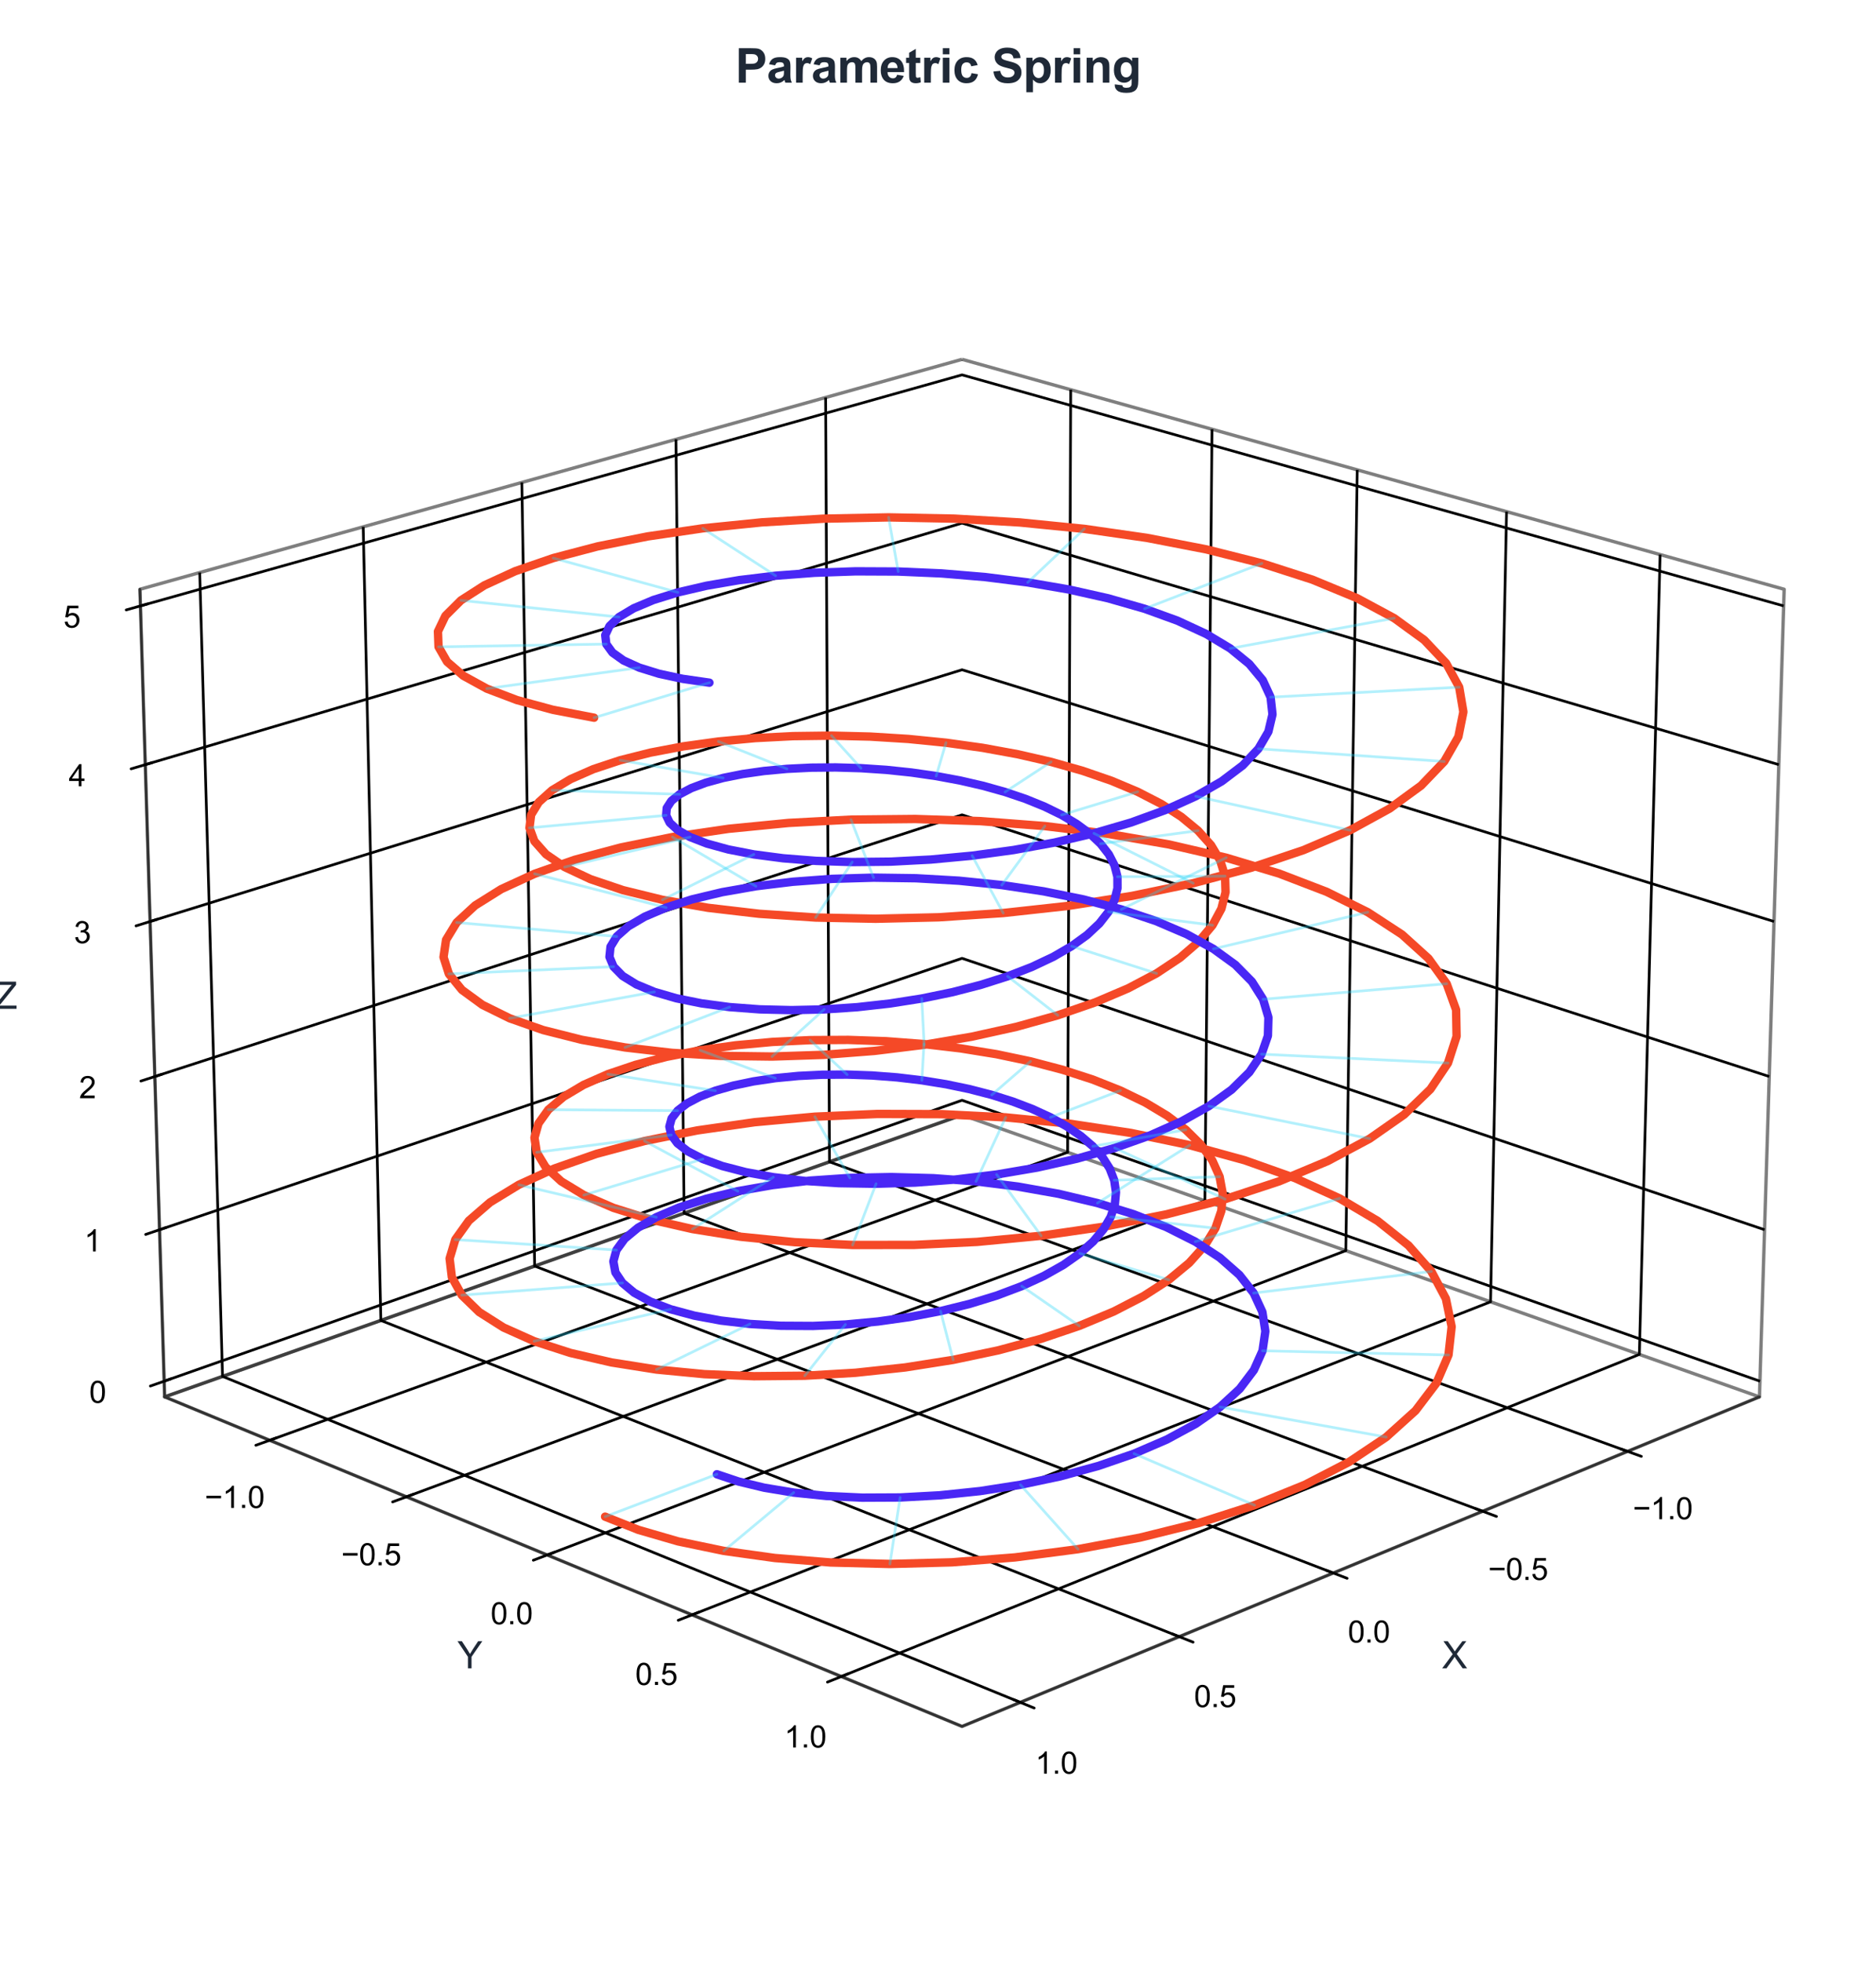 <?xml version="1.0" encoding="utf-8" standalone="no"?>
<!DOCTYPE svg PUBLIC "-//W3C//DTD SVG 1.1//EN"
  "http://www.w3.org/Graphics/SVG/1.1/DTD/svg11.dtd">
<svg xmlns:xlink="http://www.w3.org/1999/xlink" viewBox="0 0 558.12 583.312" xmlns="http://www.w3.org/2000/svg" version="1.1">
 <defs>
  <style type="text/css">*{stroke-linejoin: round; stroke-linecap: butt}</style>
 </defs>
 <g id="figure_1">
  <g id="patch_1">
   <path d="M 0 583.312 
L 558.12 583.312 
L 558.12 0 
L 0 0 
z
" style="fill: #ffffff"/>
  </g>
  <g id="patch_2">
   <path d="M 14.4 568.912 
L 543.72 568.912 
L 543.72 39.592 
L 14.4 39.592 
z
" style="fill: #ffffff"/>
  </g>
  <g id="pane3d_1">
   <g id="patch_3">
    <path d="M 286.213 331.504 
L 523.444 415.322 
L 530.801 175.209 
L 286.213 106.839 
" style="fill: none; opacity: 0.5; stroke: #000000; stroke-linejoin: miter"/>
   </g>
  </g>
  <g id="pane3d_2">
   <g id="patch_4">
    <path d="M 286.213 331.504 
L 48.982 415.322 
L 41.625 175.209 
L 286.213 106.839 
" style="fill: none; opacity: 0.5; stroke: #000000; stroke-linejoin: miter"/>
   </g>
  </g>
  <g id="pane3d_3">
   <g id="patch_5">
    <path d="M 286.213 331.504 
L 48.982 415.322 
L 286.213 513.305 
L 523.444 415.322 
" style="fill: none; opacity: 0.5; stroke: #000000; stroke-linejoin: miter"/>
   </g>
  </g>
  <g id="grid3d_1">
   <g id="Line3DCollection_1">
    <path d="M 484.206 431.528 
L 246.776 345.438 
L 245.628 118.183 
" style="fill: none; stroke: #000000; stroke-width: 0.8"/>
    <path d="M 441.091 449.336 
L 203.532 360.716 
L 201.093 130.632 
" style="fill: none; stroke: #000000; stroke-width: 0.8"/>
    <path d="M 396.65 467.691 
L 159.06 376.429 
L 155.253 143.446 
" style="fill: none; stroke: #000000; stroke-width: 0.8"/>
    <path d="M 350.82 486.62 
L 113.304 392.596 
L 108.05 156.641 
" style="fill: none; stroke: #000000; stroke-width: 0.8"/>
    <path d="M 303.537 506.15 
L 66.208 409.236 
L 59.423 170.234 
" style="fill: none; stroke: #000000; stroke-width: 0.8"/>
   </g>
  </g>
  <g id="grid3d_2">
   <g id="Line3DCollection_2">
    <path d="M 318.537 115.874 
L 317.626 342.602 
L 80.23 428.228 
" style="fill: none; stroke: #000000; stroke-width: 0.8"/>
    <path d="M 360.579 127.626 
L 358.454 357.028 
L 120.918 445.033 
" style="fill: none; stroke: #000000; stroke-width: 0.8"/>
    <path d="M 403.785 139.704 
L 400.381 371.841 
L 162.789 462.328 
" style="fill: none; stroke: #000000; stroke-width: 0.8"/>
    <path d="M 448.204 152.121 
L 443.451 387.059 
L 205.897 480.132 
" style="fill: none; stroke: #000000; stroke-width: 0.8"/>
    <path d="M 493.89 164.891 
L 487.711 402.697 
L 250.295 498.47 
" style="fill: none; stroke: #000000; stroke-width: 0.8"/>
   </g>
  </g>
  <g id="grid3d_3">
   <g id="Line3DCollection_3">
    <path d="M 48.839 410.661 
L 286.213 327.133 
L 523.587 410.661 
" style="fill: none; stroke: #000000; stroke-width: 0.8"/>
    <path d="M 47.46 365.632 
L 286.213 284.928 
L 524.966 365.632 
" style="fill: none; stroke: #000000; stroke-width: 0.8"/>
    <path d="M 46.064 320.077 
L 286.213 242.266 
L 526.362 320.077 
" style="fill: none; stroke: #000000; stroke-width: 0.8"/>
    <path d="M 44.652 273.985 
L 286.213 199.138 
L 527.774 273.985 
" style="fill: none; stroke: #000000; stroke-width: 0.8"/>
    <path d="M 43.223 227.349 
L 286.213 155.538 
L 529.203 227.349 
" style="fill: none; stroke: #000000; stroke-width: 0.8"/>
    <path d="M 41.777 180.157 
L 286.213 111.458 
L 530.649 180.157 
" style="fill: none; stroke: #000000; stroke-width: 0.8"/>
   </g>
  </g>
  <g id="axis3d_1">
   <g id="line2d_1">
    <path d="M 523.444 415.322 
L 286.213 513.305 
" style="fill: none; stroke: #333333; stroke-width: 0.8; stroke-linecap: round"/>
   </g>
   <g id="xtick_1">
    <g id="line2d_2">
     <path d="M 286.213 297.099 
" clip-path="url(#p725220fb12)" style="fill: none; stroke: #333333; stroke-width: 0.8; stroke-linecap: round"/>
    </g>
    <g id="line2d_3">
     <path d="M 482.158 430.786 
L 488.31 433.016 
" style="fill: none; stroke: #000000; stroke-width: 0.8; stroke-linecap: round"/>
    </g>
    <g id="text_1">
     <!-- −1.0 -->
     <g transform="translate(485.779 451.703) scale(0.09 -0.09)">
      <defs>
       <path id="ArialMT-2212" d="M 3381 1997 
L 356 1997 
L 356 2522 
L 3381 2522 
L 3381 1997 
z
" transform="scale(0.016)"/>
       <path id="ArialMT-31" d="M 2384 0 
L 1822 0 
L 1822 3584 
Q 1619 3391 1289 3197 
Q 959 3003 697 2906 
L 697 3450 
Q 1169 3672 1522 3987 
Q 1875 4303 2022 4600 
L 2384 4600 
L 2384 0 
z
" transform="scale(0.016)"/>
       <path id="ArialMT-2e" d="M 581 0 
L 581 641 
L 1222 641 
L 1222 0 
L 581 0 
z
" transform="scale(0.016)"/>
       <path id="ArialMT-30" d="M 266 2259 
Q 266 3072 433 3567 
Q 600 4063 929 4331 
Q 1259 4600 1759 4600 
Q 2128 4600 2406 4451 
Q 2684 4303 2865 4023 
Q 3047 3744 3150 3342 
Q 3253 2941 3253 2259 
Q 3253 1453 3087 958 
Q 2922 463 2592 192 
Q 2263 -78 1759 -78 
Q 1097 -78 719 397 
Q 266 969 266 2259 
z
M 844 2259 
Q 844 1131 1108 757 
Q 1372 384 1759 384 
Q 2147 384 2411 759 
Q 2675 1134 2675 2259 
Q 2675 3391 2411 3762 
Q 2147 4134 1753 4134 
Q 1366 4134 1134 3806 
Q 844 3388 844 2259 
z
" transform="scale(0.016)"/>
      </defs>
      <use xlink:href="#ArialMT-2212"/>
      <use xlink:href="#ArialMT-31" transform="translate(58.398 0)"/>
      <use xlink:href="#ArialMT-2e" transform="translate(114.014 0)"/>
      <use xlink:href="#ArialMT-30" transform="translate(141.797 0)"/>
     </g>
    </g>
   </g>
   <g id="xtick_2">
    <g id="line2d_4">
     <path d="M 286.213 297.099 
" clip-path="url(#p725220fb12)" style="fill: none; stroke: #333333; stroke-width: 0.8; stroke-linecap: round"/>
    </g>
    <g id="line2d_5">
     <path d="M 439.039 448.571 
L 445.202 450.87 
" style="fill: none; stroke: #000000; stroke-width: 0.8; stroke-linecap: round"/>
    </g>
    <g id="text_2">
     <!-- −0.5 -->
     <g transform="translate(442.734 469.756) scale(0.09 -0.09)">
      <defs>
       <path id="ArialMT-35" d="M 266 1200 
L 856 1250 
Q 922 819 1161 601 
Q 1400 384 1738 384 
Q 2144 384 2425 690 
Q 2706 997 2706 1503 
Q 2706 1984 2436 2262 
Q 2166 2541 1728 2541 
Q 1456 2541 1237 2417 
Q 1019 2294 894 2097 
L 366 2166 
L 809 4519 
L 3088 4519 
L 3088 3981 
L 1259 3981 
L 1013 2750 
Q 1425 3038 1878 3038 
Q 2478 3038 2890 2622 
Q 3303 2206 3303 1553 
Q 3303 931 2941 478 
Q 2500 -78 1738 -78 
Q 1113 -78 717 272 
Q 322 622 266 1200 
z
" transform="scale(0.016)"/>
      </defs>
      <use xlink:href="#ArialMT-2212"/>
      <use xlink:href="#ArialMT-30" transform="translate(58.398 0)"/>
      <use xlink:href="#ArialMT-2e" transform="translate(114.014 0)"/>
      <use xlink:href="#ArialMT-35" transform="translate(141.797 0)"/>
     </g>
    </g>
   </g>
   <g id="xtick_3">
    <g id="line2d_6">
     <path d="M 286.213 297.099 
" clip-path="url(#p725220fb12)" style="fill: none; stroke: #333333; stroke-width: 0.8; stroke-linecap: round"/>
    </g>
    <g id="line2d_7">
     <path d="M 394.596 466.902 
L 400.766 469.273 
" style="fill: none; stroke: #000000; stroke-width: 0.8; stroke-linecap: round"/>
    </g>
    <g id="text_3">
     <!-- 0.0 -->
     <g transform="translate(400.99 488.365) scale(0.09 -0.09)">
      <use xlink:href="#ArialMT-30"/>
      <use xlink:href="#ArialMT-2e" transform="translate(55.615 0)"/>
      <use xlink:href="#ArialMT-30" transform="translate(83.398 0)"/>
     </g>
    </g>
   </g>
   <g id="xtick_4">
    <g id="line2d_8">
     <path d="M 286.213 297.099 
" clip-path="url(#p725220fb12)" style="fill: none; stroke: #333333; stroke-width: 0.8; stroke-linecap: round"/>
    </g>
    <g id="line2d_9">
     <path d="M 348.764 485.806 
L 354.94 488.251 
" style="fill: none; stroke: #000000; stroke-width: 0.8; stroke-linecap: round"/>
    </g>
    <g id="text_4">
     <!-- 0.5 -->
     <g transform="translate(355.229 507.557) scale(0.09 -0.09)">
      <use xlink:href="#ArialMT-30"/>
      <use xlink:href="#ArialMT-2e" transform="translate(55.615 0)"/>
      <use xlink:href="#ArialMT-35" transform="translate(83.398 0)"/>
     </g>
    </g>
   </g>
   <g id="xtick_5">
    <g id="line2d_10">
     <path d="M 286.213 297.099 
" clip-path="url(#p725220fb12)" style="fill: none; stroke: #333333; stroke-width: 0.8; stroke-linecap: round"/>
    </g>
    <g id="line2d_11">
     <path d="M 301.48 505.31 
L 307.659 507.833 
" style="fill: none; stroke: #000000; stroke-width: 0.8; stroke-linecap: round"/>
    </g>
    <g id="text_5">
     <!-- 1.0 -->
     <g transform="translate(308.013 527.359) scale(0.09 -0.09)">
      <use xlink:href="#ArialMT-31"/>
      <use xlink:href="#ArialMT-2e" transform="translate(55.615 0)"/>
      <use xlink:href="#ArialMT-30" transform="translate(83.398 0)"/>
     </g>
    </g>
   </g>
   <g id="text_6">
    <!-- X -->
    <g style="fill: #1f2937" transform="translate(429.014 496.023) scale(0.11 -0.11)">
     <defs>
      <path id="ArialMT-58" d="M 28 0 
L 1800 2388 
L 238 4581 
L 959 4581 
L 1791 3406 
Q 2050 3041 2159 2844 
Q 2313 3094 2522 3366 
L 3444 4581 
L 4103 4581 
L 2494 2422 
L 4228 0 
L 3478 0 
L 2325 1634 
Q 2228 1775 2125 1941 
Q 1972 1691 1906 1597 
L 756 0 
L 28 0 
z
" transform="scale(0.016)"/>
     </defs>
     <use xlink:href="#ArialMT-58"/>
    </g>
   </g>
  </g>
  <g id="axis3d_2">
   <g id="line2d_12">
    <path d="M 48.982 415.322 
L 286.213 513.305 
" style="fill: none; stroke: #333333; stroke-width: 0.8; stroke-linecap: round"/>
   </g>
   <g id="xtick_6">
    <g id="line2d_13">
     <path d="M 286.213 297.099 
" clip-path="url(#p725220fb12)" style="fill: none; stroke: #333333; stroke-width: 0.8; stroke-linecap: round"/>
    </g>
    <g id="line2d_14">
     <path d="M 82.277 427.49 
L 76.127 429.708 
" style="fill: none; stroke: #000000; stroke-width: 0.8; stroke-linecap: round"/>
    </g>
    <g id="text_7">
     <!-- −1.0 -->
     <g transform="translate(60.904 448.357) scale(0.09 -0.09)">
      <use xlink:href="#ArialMT-2212"/>
      <use xlink:href="#ArialMT-31" transform="translate(58.398 0)"/>
      <use xlink:href="#ArialMT-2e" transform="translate(114.014 0)"/>
      <use xlink:href="#ArialMT-30" transform="translate(141.797 0)"/>
     </g>
    </g>
   </g>
   <g id="xtick_7">
    <g id="line2d_15">
     <path d="M 286.213 297.099 
" clip-path="url(#p725220fb12)" style="fill: none; stroke: #333333; stroke-width: 0.8; stroke-linecap: round"/>
    </g>
    <g id="line2d_16">
     <path d="M 122.969 444.274 
L 116.808 446.556 
" style="fill: none; stroke: #000000; stroke-width: 0.8; stroke-linecap: round"/>
    </g>
    <g id="text_8">
     <!-- −0.5 -->
     <g transform="translate(101.525 465.394) scale(0.09 -0.09)">
      <use xlink:href="#ArialMT-2212"/>
      <use xlink:href="#ArialMT-30" transform="translate(58.398 0)"/>
      <use xlink:href="#ArialMT-2e" transform="translate(114.014 0)"/>
      <use xlink:href="#ArialMT-35" transform="translate(141.797 0)"/>
     </g>
    </g>
   </g>
   <g id="xtick_8">
    <g id="line2d_17">
     <path d="M 286.213 297.099 
" clip-path="url(#p725220fb12)" style="fill: none; stroke: #333333; stroke-width: 0.8; stroke-linecap: round"/>
    </g>
    <g id="line2d_18">
     <path d="M 164.843 461.546 
L 158.674 463.895 
" style="fill: none; stroke: #000000; stroke-width: 0.8; stroke-linecap: round"/>
    </g>
    <g id="text_9">
     <!-- 0.0 -->
     <g transform="translate(145.959 482.927) scale(0.09 -0.09)">
      <use xlink:href="#ArialMT-30"/>
      <use xlink:href="#ArialMT-2e" transform="translate(55.615 0)"/>
      <use xlink:href="#ArialMT-30" transform="translate(83.398 0)"/>
     </g>
    </g>
   </g>
   <g id="xtick_9">
    <g id="line2d_19">
     <path d="M 286.213 297.099 
" clip-path="url(#p725220fb12)" style="fill: none; stroke: #333333; stroke-width: 0.8; stroke-linecap: round"/>
    </g>
    <g id="line2d_20">
     <path d="M 207.952 479.327 
L 201.778 481.746 
" style="fill: none; stroke: #000000; stroke-width: 0.8; stroke-linecap: round"/>
    </g>
    <g id="text_10">
     <!-- 0.5 -->
     <g transform="translate(189.001 500.978) scale(0.09 -0.09)">
      <use xlink:href="#ArialMT-30"/>
      <use xlink:href="#ArialMT-2e" transform="translate(55.615 0)"/>
      <use xlink:href="#ArialMT-35" transform="translate(83.398 0)"/>
     </g>
    </g>
   </g>
   <g id="xtick_10">
    <g id="line2d_21">
     <path d="M 286.213 297.099 
" clip-path="url(#p725220fb12)" style="fill: none; stroke: #333333; stroke-width: 0.8; stroke-linecap: round"/>
    </g>
    <g id="line2d_22">
     <path d="M 252.352 497.64 
L 246.174 500.132 
" style="fill: none; stroke: #000000; stroke-width: 0.8; stroke-linecap: round"/>
    </g>
    <g id="text_11">
     <!-- 1.0 -->
     <g transform="translate(233.335 519.572) scale(0.09 -0.09)">
      <use xlink:href="#ArialMT-31"/>
      <use xlink:href="#ArialMT-2e" transform="translate(55.615 0)"/>
      <use xlink:href="#ArialMT-30" transform="translate(83.398 0)"/>
     </g>
    </g>
   </g>
   <g id="text_12">
    <!-- Y -->
    <g style="fill: #1f2937" transform="translate(136.075 496.023) scale(0.11 -0.11)">
     <defs>
      <path id="ArialMT-59" d="M 1784 0 
L 1784 1941 
L 19 4581 
L 756 4581 
L 1659 3200 
Q 1909 2813 2125 2425 
Q 2331 2784 2625 3234 
L 3513 4581 
L 4219 4581 
L 2391 1941 
L 2391 0 
L 1784 0 
z
" transform="scale(0.016)"/>
     </defs>
     <use xlink:href="#ArialMT-59"/>
    </g>
   </g>
  </g>
  <g id="axis3d_3">
   <g id="line2d_23">
    <path d="M 48.982 415.322 
L 41.625 175.209 
" style="fill: none; stroke: #333333; stroke-width: 0.8; stroke-linecap: round"/>
   </g>
   <g id="xtick_11">
    <g id="line2d_24">
     <path d="M 286.213 297.099 
" style="fill: none; stroke: #333333; stroke-width: 0.8; stroke-linecap: round"/>
    </g>
    <g id="line2d_25">
     <path d="M 50.885 409.941 
L 44.74 412.104 
" style="fill: none; stroke: #000000; stroke-width: 0.8; stroke-linecap: round"/>
    </g>
    <g id="text_13">
     <!-- 0 -->
     <g transform="translate(26.533 417.103) scale(0.09 -0.09)">
      <use xlink:href="#ArialMT-30"/>
     </g>
    </g>
   </g>
   <g id="xtick_12">
    <g id="line2d_26">
     <path d="M 286.213 297.099 
" style="fill: none; stroke: #333333; stroke-width: 0.8; stroke-linecap: round"/>
    </g>
    <g id="line2d_27">
     <path d="M 49.518 364.936 
L 43.335 367.027 
" style="fill: none; stroke: #000000; stroke-width: 0.8; stroke-linecap: round"/>
    </g>
    <g id="text_14">
     <!-- 1 -->
     <g transform="translate(25.039 372.074) scale(0.09 -0.09)">
      <use xlink:href="#ArialMT-31"/>
     </g>
    </g>
   </g>
   <g id="xtick_13">
    <g id="line2d_28">
     <path d="M 286.213 297.099 
" style="fill: none; stroke: #333333; stroke-width: 0.8; stroke-linecap: round"/>
    </g>
    <g id="line2d_29">
     <path d="M 48.135 319.406 
L 41.913 321.422 
" style="fill: none; stroke: #000000; stroke-width: 0.8; stroke-linecap: round"/>
    </g>
    <g id="text_15">
     <!-- 2 -->
     <g transform="translate(23.526 326.519) scale(0.09 -0.09)">
      <defs>
       <path id="ArialMT-32" d="M 3222 541 
L 3222 0 
L 194 0 
Q 188 203 259 391 
Q 375 700 629 1000 
Q 884 1300 1366 1694 
Q 2113 2306 2375 2664 
Q 2638 3022 2638 3341 
Q 2638 3675 2398 3904 
Q 2159 4134 1775 4134 
Q 1369 4134 1125 3890 
Q 881 3647 878 3216 
L 300 3275 
Q 359 3922 746 4261 
Q 1134 4600 1788 4600 
Q 2447 4600 2831 4234 
Q 3216 3869 3216 3328 
Q 3216 3053 3103 2787 
Q 2991 2522 2730 2228 
Q 2469 1934 1863 1422 
Q 1356 997 1212 845 
Q 1069 694 975 541 
L 3222 541 
z
" transform="scale(0.016)"/>
      </defs>
      <use xlink:href="#ArialMT-32"/>
     </g>
    </g>
   </g>
   <g id="xtick_14">
    <g id="line2d_30">
     <path d="M 286.213 297.099 
" style="fill: none; stroke: #333333; stroke-width: 0.8; stroke-linecap: round"/>
    </g>
    <g id="line2d_31">
     <path d="M 46.736 273.339 
L 40.475 275.28 
" style="fill: none; stroke: #000000; stroke-width: 0.8; stroke-linecap: round"/>
    </g>
    <g id="text_16">
     <!-- 3 -->
     <g transform="translate(21.996 280.427) scale(0.09 -0.09)">
      <defs>
       <path id="ArialMT-33" d="M 269 1209 
L 831 1284 
Q 928 806 1161 595 
Q 1394 384 1728 384 
Q 2125 384 2398 659 
Q 2672 934 2672 1341 
Q 2672 1728 2419 1979 
Q 2166 2231 1775 2231 
Q 1616 2231 1378 2169 
L 1441 2663 
Q 1497 2656 1531 2656 
Q 1891 2656 2178 2843 
Q 2466 3031 2466 3422 
Q 2466 3731 2256 3934 
Q 2047 4138 1716 4138 
Q 1388 4138 1169 3931 
Q 950 3725 888 3313 
L 325 3413 
Q 428 3978 793 4289 
Q 1159 4600 1703 4600 
Q 2078 4600 2393 4439 
Q 2709 4278 2876 4000 
Q 3044 3722 3044 3409 
Q 3044 3113 2884 2869 
Q 2725 2625 2413 2481 
Q 2819 2388 3044 2092 
Q 3269 1797 3269 1353 
Q 3269 753 2831 336 
Q 2394 -81 1725 -81 
Q 1122 -81 723 278 
Q 325 638 269 1209 
z
" transform="scale(0.016)"/>
      </defs>
      <use xlink:href="#ArialMT-33"/>
     </g>
    </g>
   </g>
   <g id="xtick_15">
    <g id="line2d_32">
     <path d="M 286.213 297.099 
" style="fill: none; stroke: #333333; stroke-width: 0.8; stroke-linecap: round"/>
    </g>
    <g id="line2d_33">
     <path d="M 45.321 226.729 
L 39.019 228.591 
" style="fill: none; stroke: #000000; stroke-width: 0.8; stroke-linecap: round"/>
    </g>
    <g id="text_17">
     <!-- 4 -->
     <g transform="translate(20.448 233.791) scale(0.09 -0.09)">
      <defs>
       <path id="ArialMT-34" d="M 2069 0 
L 2069 1097 
L 81 1097 
L 81 1613 
L 2172 4581 
L 2631 4581 
L 2631 1613 
L 3250 1613 
L 3250 1097 
L 2631 1097 
L 2631 0 
L 2069 0 
z
M 2069 1613 
L 2069 3678 
L 634 1613 
L 2069 1613 
z
" transform="scale(0.016)"/>
      </defs>
      <use xlink:href="#ArialMT-34"/>
     </g>
    </g>
   </g>
   <g id="xtick_16">
    <g id="line2d_34">
     <path d="M 286.213 297.099 
" style="fill: none; stroke: #333333; stroke-width: 0.8; stroke-linecap: round"/>
    </g>
    <g id="line2d_35">
     <path d="M 43.888 179.564 
L 37.547 181.346 
" style="fill: none; stroke: #000000; stroke-width: 0.8; stroke-linecap: round"/>
    </g>
    <g id="text_18">
     <!-- 5 -->
     <g transform="translate(18.882 186.599) scale(0.09 -0.09)">
      <use xlink:href="#ArialMT-35"/>
     </g>
    </g>
   </g>
   <g id="text_19">
    <!-- Z -->
    <g style="fill: #1f2937" transform="translate(-1.682 299.942) scale(0.11 -0.11)">
     <defs>
      <path id="ArialMT-5a" d="M 128 0 
L 128 563 
L 2475 3497 
Q 2725 3809 2950 4041 
L 394 4041 
L 394 4581 
L 3675 4581 
L 3675 4041 
L 1103 863 
L 825 541 
L 3750 541 
L 3750 0 
L 128 0 
z
" transform="scale(0.016)"/>
     </defs>
     <use xlink:href="#ArialMT-5a"/>
    </g>
   </g>
  </g>
  <g id="axes_1">
   <g id="line2d_36">
    <path d="M 180.023 450.941 
L 189.917 454.861 
L 201.735 458.289 
L 215.339 461.114 
L 230.543 463.234 
L 247.107 464.557 
L 264.748 465.004 
L 283.139 464.517 
L 301.923 463.057 
L 320.716 460.607 
L 339.128 457.177 
L 356.764 452.799 
L 373.247 447.532 
L 388.22 441.453 
L 401.365 434.663 
L 412.405 427.277 
L 421.116 419.423 
L 427.329 411.238 
L 430.933 402.865 
L 431.874 394.445 
L 430.156 386.12 
L 425.836 378.023 
L 419.019 370.28 
L 409.855 363.008 
L 398.532 356.309 
L 385.27 350.274 
L 370.316 344.979 
L 353.94 340.486 
L 336.428 336.843 
L 318.077 334.082 
L 299.193 332.221 
L 280.084 331.266 
L 261.058 331.205 
L 242.422 332.016 
L 224.471 333.662 
L 207.49 336.093 
L 191.75 339.248 
L 177.5 343.053 
L 164.966 347.423 
L 154.347 352.264 
L 145.809 357.474 
L 139.48 362.943 
L 135.451 368.555 
L 133.766 374.194 
L 134.427 379.74 
L 137.387 385.078 
L 142.553 390.097 
L 149.788 394.693 
L 158.912 398.774 
L 169.708 402.26 
L 181.929 405.084 
L 195.303 407.197 
L 209.543 408.568 
L 224.352 409.18 
L 239.437 409.037 
L 254.509 408.156 
L 269.3 406.57 
L 283.561 404.324 
L 297.068 401.473 
L 309.632 398.081 
L 321.09 394.217 
L 331.315 389.954 
L 340.212 385.365 
L 347.714 380.524 
L 353.784 375.501 
L 358.407 370.364 
L 361.591 365.177 
L 363.363 359.996 
L 363.763 354.877 
L 362.841 349.867 
L 360.659 345.009 
L 357.284 340.342 
L 352.787 335.902 
L 347.243 331.718 
L 340.728 327.82 
L 333.321 324.233 
L 325.104 320.979 
L 316.159 318.081 
L 306.573 315.559 
L 296.435 313.431 
L 285.84 311.716 
L 274.889 310.427 
L 263.689 309.58 
L 252.356 309.187 
L 241.014 309.256 
L 229.796 309.793 
L 218.844 310.8 
L 208.31 312.275 
L 198.351 314.207 
L 189.136 316.582 
L 180.834 319.377 
L 173.62 322.561 
L 167.666 326.096 
L 163.142 329.931 
L 160.208 334.008 
L 159.009 338.26 
L 159.674 342.608 
L 162.304 346.966 
L 166.969 351.239 
L 173.704 355.326 
L 182.5 359.124 
L 193.302 362.526 
L 206.003 365.426 
L 220.444 367.725 
L 236.416 369.329 
L 253.656 370.159 
L 271.859 370.147 
L 290.681 369.246 
L 309.747 367.429 
L 328.665 364.689 
L 347.034 361.046 
L 364.462 356.538 
L 380.572 351.228 
L 395.018 345.199 
L 407.493 338.549 
L 417.739 331.393 
L 425.55 323.853 
L 430.781 316.059 
L 433.342 308.146 
L 433.203 300.244 
L 430.392 292.483 
L 424.986 284.985 
L 417.111 277.863 
L 406.936 271.22 
L 394.665 265.146 
L 380.532 259.722 
L 364.797 255.011 
L 347.739 251.065 
L 329.653 247.924 
L 310.843 245.611 
L 291.618 244.137 
L 272.292 243.503 
L 253.174 243.692 
L 234.569 244.678 
L 216.773 246.422 
L 200.068 248.874 
L 184.719 251.971 
L 170.969 255.641 
L 159.038 259.802 
L 149.112 264.363 
L 141.346 269.226 
L 135.856 274.286 
L 132.714 279.436 
L 131.951 284.566 
L 133.548 289.566 
L 137.44 294.331 
L 143.515 298.76 
L 151.618 302.76 
L 161.55 306.249 
L 173.081 309.159 
L 185.948 311.433 
L 199.869 313.033 
L 214.547 313.936 
L 229.684 314.132 
L 244.983 313.632 
L 260.158 312.457 
L 274.945 310.642 
L 289.101 308.235 
L 302.413 305.289 
L 314.699 301.867 
L 325.81 298.034 
L 335.63 293.859 
L 344.074 289.409 
L 351.088 284.754 
L 356.642 279.956 
L 360.733 275.077 
L 363.377 270.175 
L 364.605 265.3 
L 364.464 260.502 
L 363.011 255.823 
L 360.309 251.301 
L 356.429 246.97 
L 351.443 242.861 
L 345.43 239.002 
L 338.467 235.417 
L 330.636 232.129 
L 322.018 229.16 
L 312.699 226.527 
L 302.767 224.25 
L 292.316 222.344 
L 281.442 220.825 
L 270.251 219.707 
L 258.854 219.002 
L 247.371 218.721 
L 235.931 218.869 
L 224.672 219.45 
L 213.742 220.466 
L 203.296 221.91 
L 193.499 223.773 
L 184.521 226.036 
L 176.537 228.678 
L 169.721 231.665 
L 164.25 234.958 
L 160.29 238.508 
L 157.999 242.258 
L 157.519 246.14 
L 158.968 250.08 
L 162.44 253.994 
L 167.991 257.793 
L 175.64 261.382 
L 185.36 264.663 
L 197.075 267.538 
L 210.657 269.912 
L 225.923 271.693 
L 242.64 272.801 
L 260.524 273.166 
L 279.248 272.734 
L 298.451 271.467 
L 317.742 269.349 
L 336.721 266.384 
L 354.982 262.596 
L 372.133 258.031 
L 387.803 252.756 
L 401.657 246.852 
L 413.403 240.418 
L 422.8 233.563 
L 429.665 226.404 
L 433.874 219.062 
L 435.361 211.66 
L 434.122 204.321 
L 430.204 197.159 
L 423.708 190.284 
L 414.779 183.797 
L 403.604 177.787 
L 390.402 172.335 
L 375.422 167.506 
L 358.935 163.356 
L 341.229 159.926 
L 322.606 157.247 
L 303.377 155.336 
L 283.856 154.199 
L 264.358 153.829 
L 245.194 154.207 
L 226.668 155.306 
L 209.075 157.083 
L 192.693 159.489 
L 177.781 162.462 
L 164.577 165.932 
L 153.29 169.82 
L 144.097 174.04 
L 137.139 178.5 
L 132.518 183.101 
L 130.29 187.743 
L 130.466 192.327 
L 133.011 196.751 
L 137.84 200.921 
L 144.822 204.745 
L 153.783 208.144 
L 164.508 211.046 
L 176.75 213.392 
L 176.75 213.392 
" clip-path="url(#p725220fb12)" style="fill: none; stroke: #f54927; stroke-width: 2.5; stroke-linecap: round"/>
   </g>
   <g id="line2d_37">
    <path d="M 213.273 438.329 
L 219.714 440.49 
L 227.362 442.331 
L 236.129 443.785 
L 245.894 444.789 
L 256.507 445.287 
L 267.793 445.233 
L 279.55 444.591 
L 291.56 443.337 
L 303.59 441.46 
L 315.398 438.964 
L 326.742 435.867 
L 337.387 432.203 
L 347.108 428.015 
L 355.701 423.364 
L 362.983 418.319 
L 368.802 412.956 
L 373.038 407.361 
L 375.605 401.623 
L 376.453 395.832 
L 375.568 390.081 
L 372.971 384.457 
L 368.716 379.046 
L 362.89 373.928 
L 355.605 369.174 
L 347.002 364.85 
L 337.241 361.01 
L 326.5 357.7 
L 314.972 354.955 
L 302.861 352.8 
L 290.378 351.25 
L 277.737 350.31 
L 265.154 349.971 
L 252.839 350.218 
L 240.998 351.025 
L 229.827 352.354 
L 219.51 354.163 
L 210.212 356.398 
L 202.082 358.998 
L 195.246 361.899 
L 189.807 365.03 
L 185.839 368.314 
L 183.389 371.676 
L 182.477 375.037 
L 183.088 378.321 
L 185.18 381.453 
L 188.684 384.365 
L 193.499 386.991 
L 199.504 389.275 
L 206.554 391.17 
L 214.489 392.637 
L 223.135 393.646 
L 232.311 394.182 
L 241.831 394.235 
L 251.514 393.809 
L 261.181 392.915 
L 270.667 391.575 
L 279.818 389.817 
L 288.496 387.674 
L 296.581 385.187 
L 303.972 382.396 
L 310.588 379.347 
L 316.366 376.086 
L 321.261 372.657 
L 325.245 369.106 
L 328.306 365.474 
L 330.444 361.802 
L 331.671 358.127 
L 332.008 354.484 
L 331.485 350.905 
L 330.137 347.418 
L 328.004 344.05 
L 325.129 340.825 
L 321.559 337.762 
L 317.343 334.884 
L 312.531 332.206 
L 307.175 329.745 
L 301.331 327.518 
L 295.055 325.538 
L 288.409 323.818 
L 281.457 322.37 
L 274.266 321.206 
L 266.911 320.335 
L 259.472 319.764 
L 252.031 319.499 
L 244.681 319.544 
L 237.518 319.899 
L 230.644 320.561 
L 224.165 321.522 
L 218.192 322.77 
L 212.837 324.29 
L 208.212 326.058 
L 204.429 328.048 
L 201.593 330.224 
L 199.804 332.548 
L 199.15 334.974 
L 199.706 337.451 
L 201.53 339.922 
L 204.658 342.327 
L 209.104 344.603 
L 214.855 346.684 
L 221.868 348.505 
L 230.073 350.001 
L 239.364 351.111 
L 249.609 351.78 
L 260.646 351.959 
L 272.284 351.607 
L 284.314 350.697 
L 296.506 349.21 
L 308.621 347.143 
L 320.413 344.504 
L 331.638 341.316 
L 342.062 337.615 
L 351.465 333.448 
L 359.648 328.874 
L 366.438 323.962 
L 371.695 318.786 
L 375.31 313.428 
L 377.211 307.972 
L 377.363 302.502 
L 375.766 297.103 
L 372.455 291.857 
L 367.499 286.84 
L 360.997 282.124 
L 353.074 277.773 
L 343.881 273.843 
L 333.587 270.382 
L 322.38 267.429 
L 310.459 265.013 
L 298.034 263.151 
L 285.319 261.855 
L 272.531 261.123 
L 259.887 260.946 
L 247.598 261.304 
L 235.869 262.168 
L 224.893 263.504 
L 214.848 265.264 
L 205.896 267.399 
L 198.178 269.85 
L 191.814 272.553 
L 186.894 275.441 
L 183.486 278.444 
L 181.625 281.489 
L 181.316 284.505 
L 182.536 287.42 
L 185.23 290.168 
L 189.316 292.686 
L 194.683 294.916 
L 201.198 296.81 
L 208.709 298.326 
L 217.048 299.432 
L 226.034 300.106 
L 235.481 300.336 
L 245.204 300.117 
L 255.019 299.456 
L 264.75 298.369 
L 274.233 296.877 
L 283.318 295.008 
L 291.875 292.797 
L 299.787 290.282 
L 306.963 287.502 
L 313.325 284.5 
L 318.819 281.318 
L 323.405 277.998 
L 327.063 274.581 
L 329.785 271.105 
L 331.576 267.606 
L 332.453 264.119 
L 332.441 260.675 
L 331.572 257.3 
L 329.884 254.022 
L 327.419 250.864 
L 324.222 247.846 
L 320.342 244.987 
L 315.829 242.306 
L 310.733 239.817 
L 305.111 237.535 
L 299.016 235.475 
L 292.51 233.649 
L 285.655 232.068 
L 278.516 230.744 
L 271.167 229.685 
L 263.682 228.9 
L 256.145 228.396 
L 248.643 228.176 
L 241.27 228.243 
L 234.127 228.596 
L 227.318 229.229 
L 220.953 230.136 
L 215.144 231.302 
L 210.006 232.711 
L 205.651 234.34 
L 202.191 236.161 
L 199.731 238.141 
L 198.367 240.24 
L 198.183 242.415 
L 199.25 244.615 
L 201.617 246.789 
L 205.313 248.878 
L 210.341 250.823 
L 216.678 252.563 
L 224.267 254.038 
L 233.024 255.189 
L 242.832 255.963 
L 253.544 256.309 
L 264.983 256.187 
L 276.949 255.563 
L 289.221 254.414 
L 301.561 252.73 
L 313.723 250.512 
L 325.458 247.774 
L 336.523 244.54 
L 346.684 240.85 
L 355.728 236.751 
L 363.462 232.303 
L 369.725 227.569 
L 374.388 222.624 
L 377.354 217.542 
L 378.568 212.402 
L 378.007 207.283 
L 375.687 202.26 
L 371.657 197.408 
L 366 192.796 
L 358.827 188.487 
L 350.276 184.536 
L 340.508 180.993 
L 329.7 177.897 
L 318.049 175.28 
L 305.761 173.166 
L 293.048 171.568 
L 280.131 170.49 
L 267.228 169.929 
L 254.556 169.872 
L 242.327 170.298 
L 230.743 171.177 
L 219.993 172.472 
L 210.253 174.141 
L 201.677 176.132 
L 194.4 178.39 
L 188.531 180.856 
L 184.155 183.465 
L 181.324 186.153 
L 180.066 188.853 
L 180.372 191.498 
L 182.207 194.027 
L 185.504 196.377 
L 190.168 198.493 
L 196.079 200.325 
L 203.093 201.832 
L 211.05 202.978 
L 211.05 202.978 
" clip-path="url(#p725220fb12)" style="fill: none; stroke: #4927f5; stroke-width: 2.5; stroke-linecap: round"/>
   </g>
   <g id="line2d_38">
    <path d="M 180.023 450.941 
L 213.273 438.329 
" clip-path="url(#p725220fb12)" style="fill: none; stroke: #27d3f5; stroke-opacity: 0.35; stroke-width: 0.8; stroke-linecap: round"/>
   </g>
   <g id="line2d_39">
    <path d="M 215.339 461.114 
L 236.129 443.785 
" clip-path="url(#p725220fb12)" style="fill: none; stroke: #27d3f5; stroke-opacity: 0.35; stroke-width: 0.8; stroke-linecap: round"/>
   </g>
   <g id="line2d_40">
    <path d="M 264.748 465.004 
L 267.793 445.233 
" clip-path="url(#p725220fb12)" style="fill: none; stroke: #27d3f5; stroke-opacity: 0.35; stroke-width: 0.8; stroke-linecap: round"/>
   </g>
   <g id="line2d_41">
    <path d="M 320.716 460.607 
L 303.59 441.46 
" clip-path="url(#p725220fb12)" style="fill: none; stroke: #27d3f5; stroke-opacity: 0.35; stroke-width: 0.8; stroke-linecap: round"/>
   </g>
   <g id="line2d_42">
    <path d="M 373.247 447.532 
L 337.387 432.203 
" clip-path="url(#p725220fb12)" style="fill: none; stroke: #27d3f5; stroke-opacity: 0.35; stroke-width: 0.8; stroke-linecap: round"/>
   </g>
   <g id="line2d_43">
    <path d="M 412.405 427.277 
L 362.983 418.319 
" clip-path="url(#p725220fb12)" style="fill: none; stroke: #27d3f5; stroke-opacity: 0.35; stroke-width: 0.8; stroke-linecap: round"/>
   </g>
   <g id="line2d_44">
    <path d="M 430.933 402.865 
L 375.605 401.623 
" clip-path="url(#p725220fb12)" style="fill: none; stroke: #27d3f5; stroke-opacity: 0.35; stroke-width: 0.8; stroke-linecap: round"/>
   </g>
   <g id="line2d_45">
    <path d="M 425.836 378.023 
L 372.971 384.457 
" clip-path="url(#p725220fb12)" style="fill: none; stroke: #27d3f5; stroke-opacity: 0.35; stroke-width: 0.8; stroke-linecap: round"/>
   </g>
   <g id="line2d_46">
    <path d="M 398.532 356.309 
L 355.605 369.174 
" clip-path="url(#p725220fb12)" style="fill: none; stroke: #27d3f5; stroke-opacity: 0.35; stroke-width: 0.8; stroke-linecap: round"/>
   </g>
   <g id="line2d_47">
    <path d="M 353.94 340.486 
L 326.5 357.7 
" clip-path="url(#p725220fb12)" style="fill: none; stroke: #27d3f5; stroke-opacity: 0.35; stroke-width: 0.8; stroke-linecap: round"/>
   </g>
   <g id="line2d_48">
    <path d="M 299.193 332.221 
L 290.378 351.25 
" clip-path="url(#p725220fb12)" style="fill: none; stroke: #27d3f5; stroke-opacity: 0.35; stroke-width: 0.8; stroke-linecap: round"/>
   </g>
   <g id="line2d_49">
    <path d="M 242.422 332.016 
L 252.839 350.218 
" clip-path="url(#p725220fb12)" style="fill: none; stroke: #27d3f5; stroke-opacity: 0.35; stroke-width: 0.8; stroke-linecap: round"/>
   </g>
   <g id="line2d_50">
    <path d="M 191.75 339.248 
L 219.51 354.163 
" clip-path="url(#p725220fb12)" style="fill: none; stroke: #27d3f5; stroke-opacity: 0.35; stroke-width: 0.8; stroke-linecap: round"/>
   </g>
   <g id="line2d_51">
    <path d="M 154.347 352.264 
L 195.246 361.899 
" clip-path="url(#p725220fb12)" style="fill: none; stroke: #27d3f5; stroke-opacity: 0.35; stroke-width: 0.8; stroke-linecap: round"/>
   </g>
   <g id="line2d_52">
    <path d="M 135.451 368.555 
L 183.389 371.676 
" clip-path="url(#p725220fb12)" style="fill: none; stroke: #27d3f5; stroke-opacity: 0.35; stroke-width: 0.8; stroke-linecap: round"/>
   </g>
   <g id="line2d_53">
    <path d="M 137.387 385.078 
L 185.18 381.453 
" clip-path="url(#p725220fb12)" style="fill: none; stroke: #27d3f5; stroke-opacity: 0.35; stroke-width: 0.8; stroke-linecap: round"/>
   </g>
   <g id="line2d_54">
    <path d="M 158.912 398.774 
L 199.504 389.275 
" clip-path="url(#p725220fb12)" style="fill: none; stroke: #27d3f5; stroke-opacity: 0.35; stroke-width: 0.8; stroke-linecap: round"/>
   </g>
   <g id="line2d_55">
    <path d="M 195.303 407.197 
L 223.135 393.646 
" clip-path="url(#p725220fb12)" style="fill: none; stroke: #27d3f5; stroke-opacity: 0.35; stroke-width: 0.8; stroke-linecap: round"/>
   </g>
   <g id="line2d_56">
    <path d="M 239.437 409.037 
L 251.514 393.809 
" clip-path="url(#p725220fb12)" style="fill: none; stroke: #27d3f5; stroke-opacity: 0.35; stroke-width: 0.8; stroke-linecap: round"/>
   </g>
   <g id="line2d_57">
    <path d="M 283.561 404.324 
L 279.818 389.817 
" clip-path="url(#p725220fb12)" style="fill: none; stroke: #27d3f5; stroke-opacity: 0.35; stroke-width: 0.8; stroke-linecap: round"/>
   </g>
   <g id="line2d_58">
    <path d="M 321.09 394.217 
L 303.972 382.396 
" clip-path="url(#p725220fb12)" style="fill: none; stroke: #27d3f5; stroke-opacity: 0.35; stroke-width: 0.8; stroke-linecap: round"/>
   </g>
   <g id="line2d_59">
    <path d="M 347.714 380.524 
L 321.261 372.657 
" clip-path="url(#p725220fb12)" style="fill: none; stroke: #27d3f5; stroke-opacity: 0.35; stroke-width: 0.8; stroke-linecap: round"/>
   </g>
   <g id="line2d_60">
    <path d="M 361.591 365.177 
L 330.444 361.802 
" clip-path="url(#p725220fb12)" style="fill: none; stroke: #27d3f5; stroke-opacity: 0.35; stroke-width: 0.8; stroke-linecap: round"/>
   </g>
   <g id="line2d_61">
    <path d="M 362.841 349.867 
L 331.485 350.905 
" clip-path="url(#p725220fb12)" style="fill: none; stroke: #27d3f5; stroke-opacity: 0.35; stroke-width: 0.8; stroke-linecap: round"/>
   </g>
   <g id="line2d_62">
    <path d="M 352.787 335.902 
L 325.129 340.825 
" clip-path="url(#p725220fb12)" style="fill: none; stroke: #27d3f5; stroke-opacity: 0.35; stroke-width: 0.8; stroke-linecap: round"/>
   </g>
   <g id="line2d_63">
    <path d="M 333.321 324.233 
L 312.531 332.206 
" clip-path="url(#p725220fb12)" style="fill: none; stroke: #27d3f5; stroke-opacity: 0.35; stroke-width: 0.8; stroke-linecap: round"/>
   </g>
   <g id="line2d_64">
    <path d="M 306.573 315.559 
L 295.055 325.538 
" clip-path="url(#p725220fb12)" style="fill: none; stroke: #27d3f5; stroke-opacity: 0.35; stroke-width: 0.8; stroke-linecap: round"/>
   </g>
   <g id="line2d_65">
    <path d="M 274.889 310.427 
L 274.266 321.206 
" clip-path="url(#p725220fb12)" style="fill: none; stroke: #27d3f5; stroke-opacity: 0.35; stroke-width: 0.8; stroke-linecap: round"/>
   </g>
   <g id="line2d_66">
    <path d="M 241.014 309.256 
L 252.031 319.499 
" clip-path="url(#p725220fb12)" style="fill: none; stroke: #27d3f5; stroke-opacity: 0.35; stroke-width: 0.8; stroke-linecap: round"/>
   </g>
   <g id="line2d_67">
    <path d="M 208.31 312.275 
L 230.644 320.561 
" clip-path="url(#p725220fb12)" style="fill: none; stroke: #27d3f5; stroke-opacity: 0.35; stroke-width: 0.8; stroke-linecap: round"/>
   </g>
   <g id="line2d_68">
    <path d="M 180.834 319.377 
L 212.837 324.29 
" clip-path="url(#p725220fb12)" style="fill: none; stroke: #27d3f5; stroke-opacity: 0.35; stroke-width: 0.8; stroke-linecap: round"/>
   </g>
   <g id="line2d_69">
    <path d="M 163.142 329.931 
L 201.593 330.224 
" clip-path="url(#p725220fb12)" style="fill: none; stroke: #27d3f5; stroke-opacity: 0.35; stroke-width: 0.8; stroke-linecap: round"/>
   </g>
   <g id="line2d_70">
    <path d="M 159.674 342.608 
L 199.706 337.451 
" clip-path="url(#p725220fb12)" style="fill: none; stroke: #27d3f5; stroke-opacity: 0.35; stroke-width: 0.8; stroke-linecap: round"/>
   </g>
   <g id="line2d_71">
    <path d="M 173.704 355.326 
L 209.104 344.603 
" clip-path="url(#p725220fb12)" style="fill: none; stroke: #27d3f5; stroke-opacity: 0.35; stroke-width: 0.8; stroke-linecap: round"/>
   </g>
   <g id="line2d_72">
    <path d="M 206.003 365.426 
L 230.073 350.001 
" clip-path="url(#p725220fb12)" style="fill: none; stroke: #27d3f5; stroke-opacity: 0.35; stroke-width: 0.8; stroke-linecap: round"/>
   </g>
   <g id="line2d_73">
    <path d="M 253.656 370.159 
L 260.646 351.959 
" clip-path="url(#p725220fb12)" style="fill: none; stroke: #27d3f5; stroke-opacity: 0.35; stroke-width: 0.8; stroke-linecap: round"/>
   </g>
   <g id="line2d_74">
    <path d="M 309.747 367.429 
L 296.506 349.21 
" clip-path="url(#p725220fb12)" style="fill: none; stroke: #27d3f5; stroke-opacity: 0.35; stroke-width: 0.8; stroke-linecap: round"/>
   </g>
   <g id="line2d_75">
    <path d="M 364.462 356.538 
L 331.638 341.316 
" clip-path="url(#p725220fb12)" style="fill: none; stroke: #27d3f5; stroke-opacity: 0.35; stroke-width: 0.8; stroke-linecap: round"/>
   </g>
   <g id="line2d_76">
    <path d="M 407.493 338.549 
L 359.648 328.874 
" clip-path="url(#p725220fb12)" style="fill: none; stroke: #27d3f5; stroke-opacity: 0.35; stroke-width: 0.8; stroke-linecap: round"/>
   </g>
   <g id="line2d_77">
    <path d="M 430.781 316.059 
L 375.31 313.428 
" clip-path="url(#p725220fb12)" style="fill: none; stroke: #27d3f5; stroke-opacity: 0.35; stroke-width: 0.8; stroke-linecap: round"/>
   </g>
   <g id="line2d_78">
    <path d="M 430.392 292.483 
L 375.766 297.103 
" clip-path="url(#p725220fb12)" style="fill: none; stroke: #27d3f5; stroke-opacity: 0.35; stroke-width: 0.8; stroke-linecap: round"/>
   </g>
   <g id="line2d_79">
    <path d="M 406.936 271.22 
L 360.997 282.124 
" clip-path="url(#p725220fb12)" style="fill: none; stroke: #27d3f5; stroke-opacity: 0.35; stroke-width: 0.8; stroke-linecap: round"/>
   </g>
   <g id="line2d_80">
    <path d="M 364.797 255.011 
L 333.587 270.382 
" clip-path="url(#p725220fb12)" style="fill: none; stroke: #27d3f5; stroke-opacity: 0.35; stroke-width: 0.8; stroke-linecap: round"/>
   </g>
   <g id="line2d_81">
    <path d="M 310.843 245.611 
L 298.034 263.151 
" clip-path="url(#p725220fb12)" style="fill: none; stroke: #27d3f5; stroke-opacity: 0.35; stroke-width: 0.8; stroke-linecap: round"/>
   </g>
   <g id="line2d_82">
    <path d="M 253.174 243.692 
L 259.887 260.946 
" clip-path="url(#p725220fb12)" style="fill: none; stroke: #27d3f5; stroke-opacity: 0.35; stroke-width: 0.8; stroke-linecap: round"/>
   </g>
   <g id="line2d_83">
    <path d="M 200.068 248.874 
L 224.893 263.504 
" clip-path="url(#p725220fb12)" style="fill: none; stroke: #27d3f5; stroke-opacity: 0.35; stroke-width: 0.8; stroke-linecap: round"/>
   </g>
   <g id="line2d_84">
    <path d="M 159.038 259.802 
L 198.178 269.85 
" clip-path="url(#p725220fb12)" style="fill: none; stroke: #27d3f5; stroke-opacity: 0.35; stroke-width: 0.8; stroke-linecap: round"/>
   </g>
   <g id="line2d_85">
    <path d="M 135.856 274.286 
L 183.486 278.444 
" clip-path="url(#p725220fb12)" style="fill: none; stroke: #27d3f5; stroke-opacity: 0.35; stroke-width: 0.8; stroke-linecap: round"/>
   </g>
   <g id="line2d_86">
    <path d="M 133.548 289.566 
L 182.536 287.42 
" clip-path="url(#p725220fb12)" style="fill: none; stroke: #27d3f5; stroke-opacity: 0.35; stroke-width: 0.8; stroke-linecap: round"/>
   </g>
   <g id="line2d_87">
    <path d="M 151.618 302.76 
L 194.683 294.916 
" clip-path="url(#p725220fb12)" style="fill: none; stroke: #27d3f5; stroke-opacity: 0.35; stroke-width: 0.8; stroke-linecap: round"/>
   </g>
   <g id="line2d_88">
    <path d="M 185.948 311.433 
L 217.048 299.432 
" clip-path="url(#p725220fb12)" style="fill: none; stroke: #27d3f5; stroke-opacity: 0.35; stroke-width: 0.8; stroke-linecap: round"/>
   </g>
   <g id="line2d_89">
    <path d="M 229.684 314.132 
L 245.204 300.117 
" clip-path="url(#p725220fb12)" style="fill: none; stroke: #27d3f5; stroke-opacity: 0.35; stroke-width: 0.8; stroke-linecap: round"/>
   </g>
   <g id="line2d_90">
    <path d="M 274.945 310.642 
L 274.233 296.877 
" clip-path="url(#p725220fb12)" style="fill: none; stroke: #27d3f5; stroke-opacity: 0.35; stroke-width: 0.8; stroke-linecap: round"/>
   </g>
   <g id="line2d_91">
    <path d="M 314.699 301.867 
L 299.787 290.282 
" clip-path="url(#p725220fb12)" style="fill: none; stroke: #27d3f5; stroke-opacity: 0.35; stroke-width: 0.8; stroke-linecap: round"/>
   </g>
   <g id="line2d_92">
    <path d="M 344.074 289.409 
L 318.819 281.318 
" clip-path="url(#p725220fb12)" style="fill: none; stroke: #27d3f5; stroke-opacity: 0.35; stroke-width: 0.8; stroke-linecap: round"/>
   </g>
   <g id="line2d_93">
    <path d="M 360.733 275.077 
L 329.785 271.105 
" clip-path="url(#p725220fb12)" style="fill: none; stroke: #27d3f5; stroke-opacity: 0.35; stroke-width: 0.8; stroke-linecap: round"/>
   </g>
   <g id="line2d_94">
    <path d="M 364.464 260.502 
L 332.441 260.675 
" clip-path="url(#p725220fb12)" style="fill: none; stroke: #27d3f5; stroke-opacity: 0.35; stroke-width: 0.8; stroke-linecap: round"/>
   </g>
   <g id="line2d_95">
    <path d="M 356.429 246.97 
L 327.419 250.864 
" clip-path="url(#p725220fb12)" style="fill: none; stroke: #27d3f5; stroke-opacity: 0.35; stroke-width: 0.8; stroke-linecap: round"/>
   </g>
   <g id="line2d_96">
    <path d="M 338.467 235.417 
L 315.829 242.306 
" clip-path="url(#p725220fb12)" style="fill: none; stroke: #27d3f5; stroke-opacity: 0.35; stroke-width: 0.8; stroke-linecap: round"/>
   </g>
   <g id="line2d_97">
    <path d="M 312.699 226.527 
L 299.016 235.475 
" clip-path="url(#p725220fb12)" style="fill: none; stroke: #27d3f5; stroke-opacity: 0.35; stroke-width: 0.8; stroke-linecap: round"/>
   </g>
   <g id="line2d_98">
    <path d="M 281.442 220.825 
L 278.516 230.744 
" clip-path="url(#p725220fb12)" style="fill: none; stroke: #27d3f5; stroke-opacity: 0.35; stroke-width: 0.8; stroke-linecap: round"/>
   </g>
   <g id="line2d_99">
    <path d="M 247.371 218.721 
L 256.145 228.396 
" clip-path="url(#p725220fb12)" style="fill: none; stroke: #27d3f5; stroke-opacity: 0.35; stroke-width: 0.8; stroke-linecap: round"/>
   </g>
   <g id="line2d_100">
    <path d="M 213.742 220.466 
L 234.127 228.596 
" clip-path="url(#p725220fb12)" style="fill: none; stroke: #27d3f5; stroke-opacity: 0.35; stroke-width: 0.8; stroke-linecap: round"/>
   </g>
   <g id="line2d_101">
    <path d="M 184.521 226.036 
L 215.144 231.302 
" clip-path="url(#p725220fb12)" style="fill: none; stroke: #27d3f5; stroke-opacity: 0.35; stroke-width: 0.8; stroke-linecap: round"/>
   </g>
   <g id="line2d_102">
    <path d="M 164.25 234.958 
L 202.191 236.161 
" clip-path="url(#p725220fb12)" style="fill: none; stroke: #27d3f5; stroke-opacity: 0.35; stroke-width: 0.8; stroke-linecap: round"/>
   </g>
   <g id="line2d_103">
    <path d="M 157.519 246.14 
L 198.183 242.415 
" clip-path="url(#p725220fb12)" style="fill: none; stroke: #27d3f5; stroke-opacity: 0.35; stroke-width: 0.8; stroke-linecap: round"/>
   </g>
   <g id="line2d_104">
    <path d="M 167.991 257.793 
L 205.313 248.878 
" clip-path="url(#p725220fb12)" style="fill: none; stroke: #27d3f5; stroke-opacity: 0.35; stroke-width: 0.8; stroke-linecap: round"/>
   </g>
   <g id="line2d_105">
    <path d="M 197.075 267.538 
L 224.267 254.038 
" clip-path="url(#p725220fb12)" style="fill: none; stroke: #27d3f5; stroke-opacity: 0.35; stroke-width: 0.8; stroke-linecap: round"/>
   </g>
   <g id="line2d_106">
    <path d="M 242.64 272.801 
L 253.544 256.309 
" clip-path="url(#p725220fb12)" style="fill: none; stroke: #27d3f5; stroke-opacity: 0.35; stroke-width: 0.8; stroke-linecap: round"/>
   </g>
   <g id="line2d_107">
    <path d="M 298.451 271.467 
L 289.221 254.414 
" clip-path="url(#p725220fb12)" style="fill: none; stroke: #27d3f5; stroke-opacity: 0.35; stroke-width: 0.8; stroke-linecap: round"/>
   </g>
   <g id="line2d_108">
    <path d="M 354.982 262.596 
L 325.458 247.774 
" clip-path="url(#p725220fb12)" style="fill: none; stroke: #27d3f5; stroke-opacity: 0.35; stroke-width: 0.8; stroke-linecap: round"/>
   </g>
   <g id="line2d_109">
    <path d="M 401.657 246.852 
L 355.728 236.751 
" clip-path="url(#p725220fb12)" style="fill: none; stroke: #27d3f5; stroke-opacity: 0.35; stroke-width: 0.8; stroke-linecap: round"/>
   </g>
   <g id="line2d_110">
    <path d="M 429.665 226.404 
L 374.388 222.624 
" clip-path="url(#p725220fb12)" style="fill: none; stroke: #27d3f5; stroke-opacity: 0.35; stroke-width: 0.8; stroke-linecap: round"/>
   </g>
   <g id="line2d_111">
    <path d="M 434.122 204.321 
L 378.007 207.283 
" clip-path="url(#p725220fb12)" style="fill: none; stroke: #27d3f5; stroke-opacity: 0.35; stroke-width: 0.8; stroke-linecap: round"/>
   </g>
   <g id="line2d_112">
    <path d="M 414.779 183.797 
L 366 192.796 
" clip-path="url(#p725220fb12)" style="fill: none; stroke: #27d3f5; stroke-opacity: 0.35; stroke-width: 0.8; stroke-linecap: round"/>
   </g>
   <g id="line2d_113">
    <path d="M 375.422 167.506 
L 340.508 180.993 
" clip-path="url(#p725220fb12)" style="fill: none; stroke: #27d3f5; stroke-opacity: 0.35; stroke-width: 0.8; stroke-linecap: round"/>
   </g>
   <g id="line2d_114">
    <path d="M 322.606 157.247 
L 305.761 173.166 
" clip-path="url(#p725220fb12)" style="fill: none; stroke: #27d3f5; stroke-opacity: 0.35; stroke-width: 0.8; stroke-linecap: round"/>
   </g>
   <g id="line2d_115">
    <path d="M 264.358 153.829 
L 267.228 169.929 
" clip-path="url(#p725220fb12)" style="fill: none; stroke: #27d3f5; stroke-opacity: 0.35; stroke-width: 0.8; stroke-linecap: round"/>
   </g>
   <g id="line2d_116">
    <path d="M 209.075 157.083 
L 230.743 171.177 
" clip-path="url(#p725220fb12)" style="fill: none; stroke: #27d3f5; stroke-opacity: 0.35; stroke-width: 0.8; stroke-linecap: round"/>
   </g>
   <g id="line2d_117">
    <path d="M 164.577 165.932 
L 201.677 176.132 
" clip-path="url(#p725220fb12)" style="fill: none; stroke: #27d3f5; stroke-opacity: 0.35; stroke-width: 0.8; stroke-linecap: round"/>
   </g>
   <g id="line2d_118">
    <path d="M 137.139 178.5 
L 184.155 183.465 
" clip-path="url(#p725220fb12)" style="fill: none; stroke: #27d3f5; stroke-opacity: 0.35; stroke-width: 0.8; stroke-linecap: round"/>
   </g>
   <g id="line2d_119">
    <path d="M 130.466 192.327 
L 180.372 191.498 
" clip-path="url(#p725220fb12)" style="fill: none; stroke: #27d3f5; stroke-opacity: 0.35; stroke-width: 0.8; stroke-linecap: round"/>
   </g>
   <g id="line2d_120">
    <path d="M 144.822 204.745 
L 190.168 198.493 
" clip-path="url(#p725220fb12)" style="fill: none; stroke: #27d3f5; stroke-opacity: 0.35; stroke-width: 0.8; stroke-linecap: round"/>
   </g>
   <g id="line2d_121">
    <path d="M 176.75 213.392 
L 211.05 202.978 
" clip-path="url(#p725220fb12)" style="fill: none; stroke: #27d3f5; stroke-opacity: 0.35; stroke-width: 0.8; stroke-linecap: round"/>
   </g>
   <g id="text_20">
    <!-- Parametric Spring -->
    <g style="fill: #1f2937" transform="translate(218.762 24.592) scale(0.14 -0.14)">
     <defs>
      <path id="Arial-BoldMT-50" d="M 466 0 
L 466 4581 
L 1950 4581 
Q 2794 4581 3050 4513 
Q 3444 4409 3709 4064 
Q 3975 3719 3975 3172 
Q 3975 2750 3822 2462 
Q 3669 2175 3433 2011 
Q 3197 1847 2953 1794 
Q 2622 1728 1994 1728 
L 1391 1728 
L 1391 0 
L 466 0 
z
M 1391 3806 
L 1391 2506 
L 1897 2506 
Q 2444 2506 2628 2578 
Q 2813 2650 2917 2803 
Q 3022 2956 3022 3159 
Q 3022 3409 2875 3571 
Q 2728 3734 2503 3775 
Q 2338 3806 1838 3806 
L 1391 3806 
z
" transform="scale(0.016)"/>
      <path id="Arial-BoldMT-61" d="M 1116 2306 
L 319 2450 
Q 453 2931 781 3162 
Q 1109 3394 1756 3394 
Q 2344 3394 2631 3255 
Q 2919 3116 3036 2902 
Q 3153 2688 3153 2116 
L 3144 1091 
Q 3144 653 3186 445 
Q 3228 238 3344 0 
L 2475 0 
Q 2441 88 2391 259 
Q 2369 338 2359 363 
Q 2134 144 1878 34 
Q 1622 -75 1331 -75 
Q 819 -75 523 203 
Q 228 481 228 906 
Q 228 1188 362 1408 
Q 497 1628 739 1745 
Q 981 1863 1438 1950 
Q 2053 2066 2291 2166 
L 2291 2253 
Q 2291 2506 2166 2614 
Q 2041 2722 1694 2722 
Q 1459 2722 1328 2630 
Q 1197 2538 1116 2306 
z
M 2291 1594 
Q 2122 1538 1756 1459 
Q 1391 1381 1278 1306 
Q 1106 1184 1106 997 
Q 1106 813 1243 678 
Q 1381 544 1594 544 
Q 1831 544 2047 700 
Q 2206 819 2256 991 
Q 2291 1103 2291 1419 
L 2291 1594 
z
" transform="scale(0.016)"/>
      <path id="Arial-BoldMT-72" d="M 1300 0 
L 422 0 
L 422 3319 
L 1238 3319 
L 1238 2847 
Q 1447 3181 1614 3287 
Q 1781 3394 1994 3394 
Q 2294 3394 2572 3228 
L 2300 2463 
Q 2078 2606 1888 2606 
Q 1703 2606 1575 2504 
Q 1447 2403 1373 2137 
Q 1300 1872 1300 1025 
L 1300 0 
z
" transform="scale(0.016)"/>
      <path id="Arial-BoldMT-6d" d="M 394 3319 
L 1203 3319 
L 1203 2866 
Q 1638 3394 2238 3394 
Q 2556 3394 2790 3262 
Q 3025 3131 3175 2866 
Q 3394 3131 3647 3262 
Q 3900 3394 4188 3394 
Q 4553 3394 4806 3245 
Q 5059 3097 5184 2809 
Q 5275 2597 5275 2122 
L 5275 0 
L 4397 0 
L 4397 1897 
Q 4397 2391 4306 2534 
Q 4184 2722 3931 2722 
Q 3747 2722 3584 2609 
Q 3422 2497 3350 2280 
Q 3278 2063 3278 1594 
L 3278 0 
L 2400 0 
L 2400 1819 
Q 2400 2303 2353 2443 
Q 2306 2584 2207 2653 
Q 2109 2722 1941 2722 
Q 1738 2722 1575 2612 
Q 1413 2503 1342 2297 
Q 1272 2091 1272 1613 
L 1272 0 
L 394 0 
L 394 3319 
z
" transform="scale(0.016)"/>
      <path id="Arial-BoldMT-65" d="M 2381 1056 
L 3256 909 
Q 3088 428 2723 176 
Q 2359 -75 1813 -75 
Q 947 -75 531 491 
Q 203 944 203 1634 
Q 203 2459 634 2926 
Q 1066 3394 1725 3394 
Q 2466 3394 2894 2905 
Q 3322 2416 3303 1406 
L 1103 1406 
Q 1113 1016 1316 798 
Q 1519 581 1822 581 
Q 2028 581 2168 693 
Q 2309 806 2381 1056 
z
M 2431 1944 
Q 2422 2325 2234 2523 
Q 2047 2722 1778 2722 
Q 1491 2722 1303 2513 
Q 1116 2303 1119 1944 
L 2431 1944 
z
" transform="scale(0.016)"/>
      <path id="Arial-BoldMT-74" d="M 1981 3319 
L 1981 2619 
L 1381 2619 
L 1381 1281 
Q 1381 875 1398 808 
Q 1416 741 1477 697 
Q 1538 653 1625 653 
Q 1747 653 1978 738 
L 2053 56 
Q 1747 -75 1359 -75 
Q 1122 -75 931 4 
Q 741 84 652 211 
Q 563 338 528 553 
Q 500 706 500 1172 
L 500 2619 
L 97 2619 
L 97 3319 
L 500 3319 
L 500 3978 
L 1381 4491 
L 1381 3319 
L 1981 3319 
z
" transform="scale(0.016)"/>
      <path id="Arial-BoldMT-69" d="M 459 3769 
L 459 4581 
L 1338 4581 
L 1338 3769 
L 459 3769 
z
M 459 0 
L 459 3319 
L 1338 3319 
L 1338 0 
L 459 0 
z
" transform="scale(0.016)"/>
      <path id="Arial-BoldMT-63" d="M 3353 2338 
L 2488 2181 
Q 2444 2441 2289 2572 
Q 2134 2703 1888 2703 
Q 1559 2703 1364 2476 
Q 1169 2250 1169 1719 
Q 1169 1128 1367 884 
Q 1566 641 1900 641 
Q 2150 641 2309 783 
Q 2469 925 2534 1272 
L 3397 1125 
Q 3263 531 2881 228 
Q 2500 -75 1859 -75 
Q 1131 -75 698 384 
Q 266 844 266 1656 
Q 266 2478 700 2936 
Q 1134 3394 1875 3394 
Q 2481 3394 2839 3133 
Q 3197 2872 3353 2338 
z
" transform="scale(0.016)"/>
      <path id="Arial-BoldMT-20" transform="scale(0.016)"/>
      <path id="Arial-BoldMT-53" d="M 231 1491 
L 1131 1578 
Q 1213 1125 1461 912 
Q 1709 700 2131 700 
Q 2578 700 2804 889 
Q 3031 1078 3031 1331 
Q 3031 1494 2936 1608 
Q 2841 1722 2603 1806 
Q 2441 1863 1863 2006 
Q 1119 2191 819 2459 
Q 397 2838 397 3381 
Q 397 3731 595 4036 
Q 794 4341 1167 4500 
Q 1541 4659 2069 4659 
Q 2931 4659 3367 4281 
Q 3803 3903 3825 3272 
L 2900 3231 
Q 2841 3584 2645 3739 
Q 2450 3894 2059 3894 
Q 1656 3894 1428 3728 
Q 1281 3622 1281 3444 
Q 1281 3281 1419 3166 
Q 1594 3019 2269 2859 
Q 2944 2700 3267 2529 
Q 3591 2359 3773 2064 
Q 3956 1769 3956 1334 
Q 3956 941 3737 597 
Q 3519 253 3119 86 
Q 2719 -81 2122 -81 
Q 1253 -81 787 320 
Q 322 722 231 1491 
z
" transform="scale(0.016)"/>
      <path id="Arial-BoldMT-70" d="M 434 3319 
L 1253 3319 
L 1253 2831 
Q 1413 3081 1684 3237 
Q 1956 3394 2288 3394 
Q 2866 3394 3269 2941 
Q 3672 2488 3672 1678 
Q 3672 847 3265 386 
Q 2859 -75 2281 -75 
Q 2006 -75 1782 34 
Q 1559 144 1313 409 
L 1313 -1263 
L 434 -1263 
L 434 3319 
z
M 1303 1716 
Q 1303 1156 1525 889 
Q 1747 622 2066 622 
Q 2372 622 2575 867 
Q 2778 1113 2778 1672 
Q 2778 2194 2568 2447 
Q 2359 2700 2050 2700 
Q 1728 2700 1515 2451 
Q 1303 2203 1303 1716 
z
" transform="scale(0.016)"/>
      <path id="Arial-BoldMT-6e" d="M 3478 0 
L 2600 0 
L 2600 1694 
Q 2600 2231 2544 2389 
Q 2488 2547 2361 2634 
Q 2234 2722 2056 2722 
Q 1828 2722 1647 2597 
Q 1466 2472 1398 2265 
Q 1331 2059 1331 1503 
L 1331 0 
L 453 0 
L 453 3319 
L 1269 3319 
L 1269 2831 
Q 1703 3394 2363 3394 
Q 2653 3394 2893 3289 
Q 3134 3184 3257 3021 
Q 3381 2859 3429 2653 
Q 3478 2447 3478 2063 
L 3478 0 
z
" transform="scale(0.016)"/>
      <path id="Arial-BoldMT-67" d="M 378 -219 
L 1381 -341 
Q 1406 -516 1497 -581 
Q 1622 -675 1891 -675 
Q 2234 -675 2406 -572 
Q 2522 -503 2581 -350 
Q 2622 -241 2622 53 
L 2622 538 
Q 2228 0 1628 0 
Q 959 0 569 566 
Q 263 1013 263 1678 
Q 263 2513 664 2953 
Q 1066 3394 1663 3394 
Q 2278 3394 2678 2853 
L 2678 3319 
L 3500 3319 
L 3500 341 
Q 3500 -247 3403 -537 
Q 3306 -828 3131 -993 
Q 2956 -1159 2664 -1253 
Q 2372 -1347 1925 -1347 
Q 1081 -1347 728 -1058 
Q 375 -769 375 -325 
Q 375 -281 378 -219 
z
M 1163 1728 
Q 1163 1200 1367 954 
Q 1572 709 1872 709 
Q 2194 709 2416 961 
Q 2638 1213 2638 1706 
Q 2638 2222 2425 2472 
Q 2213 2722 1888 2722 
Q 1572 2722 1367 2476 
Q 1163 2231 1163 1728 
z
" transform="scale(0.016)"/>
     </defs>
     <use xlink:href="#Arial-BoldMT-50"/>
     <use xlink:href="#Arial-BoldMT-61" transform="translate(66.699 0)"/>
     <use xlink:href="#Arial-BoldMT-72" transform="translate(122.314 0)"/>
     <use xlink:href="#Arial-BoldMT-61" transform="translate(161.23 0)"/>
     <use xlink:href="#Arial-BoldMT-6d" transform="translate(216.846 0)"/>
     <use xlink:href="#Arial-BoldMT-65" transform="translate(305.762 0)"/>
     <use xlink:href="#Arial-BoldMT-74" transform="translate(361.377 0)"/>
     <use xlink:href="#Arial-BoldMT-72" transform="translate(394.678 0)"/>
     <use xlink:href="#Arial-BoldMT-69" transform="translate(433.594 0)"/>
     <use xlink:href="#Arial-BoldMT-63" transform="translate(461.377 0)"/>
     <use xlink:href="#Arial-BoldMT-20" transform="translate(516.992 0)"/>
     <use xlink:href="#Arial-BoldMT-53" transform="translate(544.775 0)"/>
     <use xlink:href="#Arial-BoldMT-70" transform="translate(611.475 0)"/>
     <use xlink:href="#Arial-BoldMT-72" transform="translate(672.559 0)"/>
     <use xlink:href="#Arial-BoldMT-69" transform="translate(711.475 0)"/>
     <use xlink:href="#Arial-BoldMT-6e" transform="translate(739.258 0)"/>
     <use xlink:href="#Arial-BoldMT-67" transform="translate(800.342 0)"/>
    </g>
   </g>
  </g>
 </g>
 <defs>
  <clipPath id="p725220fb12">
   <rect x="14.4" y="39.592" width="529.32" height="529.32"/>
  </clipPath>
 </defs>
</svg>
